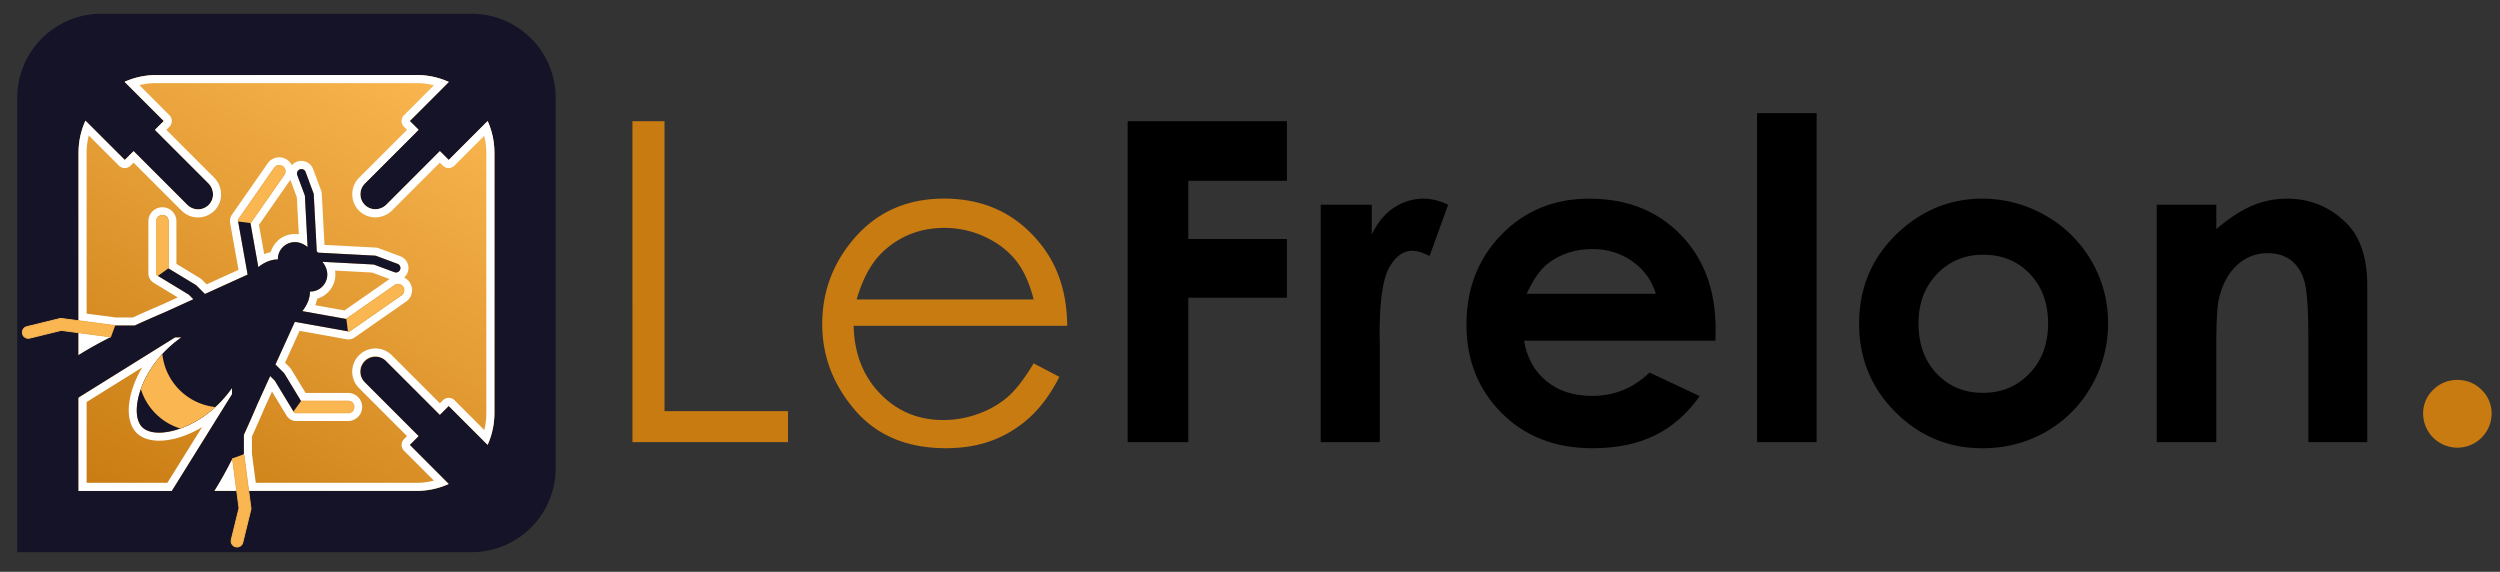 <svg xmlns="http://www.w3.org/2000/svg" xmlns:xlink="http://www.w3.org/1999/xlink" width="981.1mm" height="224.39mm" viewBox="0 0 2781.08 636.06"><rect x="0" y="0" width="2781.08" height="636.06" fill="#333333" stroke="none"/><defs><clipPath id="a"><rect x="-93.79" y="-97.68" width="824.89" height="824.89" fill="none"/></clipPath><clipPath id="b"><path d="M173.77,83.47a85.94,85.94,0,0,0-35.09,7.45.09.09,0,0,0,0,.15l43.46,43.46a.09.09,0,0,1,0,.13l-9.68,9.68a.09.09,0,0,0,0,.13l59.31,59.32c7.11,7.1,7,18.66-.65,25.14a16.8,16.8,0,0,1-22.72-1l-59.72-59.72a.1.1,0,0,0-.13,0l-9.68,9.69a.09.09,0,0,1-.13,0L95.14,134.36a.09.09,0,0,0-.15,0,86,86,0,0,0-7.63,35.49V546a.09.09,0,0,0,.09.09h376.1A86,86,0,0,0,499,538.44a.1.1,0,0,0,0-.15L455.79,495a.09.09,0,0,1,0-.13l9.68-9.68a.09.09,0,0,0,0-.13l-59.71-59.72a16.81,16.81,0,0,1,23.77-23.77l59.72,59.71a.09.09,0,0,0,.13,0l9.68-9.68a.09.09,0,0,1,.13,0l43.17,43.16a.09.09,0,0,0,.15,0A86.14,86.14,0,0,0,550,459.66V169.88a86.1,86.1,0,0,0-7.45-35.09.1.1,0,0,0-.15,0l-43.17,43.17a.09.09,0,0,1-.13,0l-9.68-9.69a.1.1,0,0,0-.13,0l-59.32,59.32c-7.1,7.1-18.66,7-25.14-.65a16.8,16.8,0,0,1,1-22.72l59.71-59.72a.09.09,0,0,0,0-.13l-9.68-9.68a.09.09,0,0,1,0-.13l43.28-43.28a.09.09,0,0,0,0-.15,86,86,0,0,0-35.49-7.63Z" fill="none"/></clipPath><linearGradient id="c" x1="-93.79" y1="727.21" x2="-92.79" y2="727.21" gradientTransform="matrix(599.83, 0, 0, -599.83, 56258.87, 436516.12)" gradientUnits="userSpaceOnUse"><stop offset="0" stop-color="#c87b11"/><stop offset="1" stop-color="#fab650"/></linearGradient></defs><title>lefrelon-dark</title><g clip-path="url(#a)"><path d="M19.17,614.26V108.77a93.6,93.6,0,0,1,93.49-93.49h412a93.6,93.6,0,0,1,93.49,93.49v412a93.6,93.6,0,0,1-93.49,93.49Z" fill="#141327"/></g><g clip-path="url(#b)"><rect x="2.69" y="-1.2" width="631.93" height="631.93" transform="translate(-113.27 433.35) rotate(-60)" fill="url(#c)"/></g><g clip-path="url(#a)"><path d="M87.36,370.07v25c10.06-6.39,22.07-13.11,36.16-20.24Z" fill="#fff"/><path d="M158.3,408.65a117.63,117.63,0,0,0-10,21v0l0,.1a88.34,88.34,0,0,0-4.64,19.32c-1.61,14,1.33,25.51,8.27,32.45,5.7,5.7,14.37,8.71,25.09,8.71a64.7,64.7,0,0,0,7.36-.43,89,89,0,0,0,19.39-4.66l0,0a115.79,115.79,0,0,0,21-10l-38.56,61.93H96.36V447.22l61.94-38.57m43.49-33.32h-7L87.36,442.22V546a.09.09,0,0,0,.09.09H191.21l66.88-107.43v-7a131.16,131.16,0,0,1-18.51,21.17h0a115.29,115.29,0,0,1-38.92,23.9h0a80.25,80.25,0,0,1-17.37,4.19,56.21,56.21,0,0,1-6.33.37c-8.22,0-14.74-2.08-18.73-6.07-5-5-7-13.86-5.69-25.06a79.94,79.94,0,0,1,4.19-17.37h0c6.6-18.58,20.77-40.37,45.08-57.44" fill="#fff"/><path d="M258.58,509.91c-7.13,14.09-13.85,26.1-20.23,36.16h25Z" fill="#fff"/><path d="M463.55,92.47a76.87,76.87,0,0,1,19.17,2.4l-33.31,33.31a9.11,9.11,0,0,0,0,12.84l3.38,3.39-53.42,53.41a26,26,0,0,0-1.48,34.9,25.56,25.56,0,0,0,19.56,9.06,26.49,26.49,0,0,0,18.83-7.86l53-53,3.39,3.38,0,0,0,0a9.09,9.09,0,0,0,12.82-.05l33.12-33.12A77.48,77.48,0,0,1,541,169.88V459.66a77.4,77.4,0,0,1-2.28,18.7l-33.12-33.12a9.1,9.1,0,0,0-12.86,0l-3.39,3.39L435.9,395.21a25.81,25.81,0,1,0-36.51,36.5l53.42,53.42-3.4,3.4a9.11,9.11,0,0,0,0,12.84l33.29,33.3a77.34,77.34,0,0,1-19.17,2.4h-179l-4.27-32.36V485.58c4.61-10.05,9.43-21,14.33-32.5l8-17.48,16.24,26.79a12.81,12.81,0,0,0,1.83,2.32,12.19,12.19,0,0,0,8.7,3.61h57.95a15.6,15.6,0,0,0,15.59-15.59,14.41,14.41,0,0,0-.07-1.46,15.6,15.6,0,0,0-15.52-14.13H340L324,410.9a12.33,12.33,0,0,0-1.82-2.32l-5.07-5.07,16.13-35.46,52.17,9.33a13,13,0,0,0,2.16.19,12.29,12.29,0,0,0,7-2.21l57.13-39.8a15.55,15.55,0,0,0,5.63-18.41c-.16-.41-.34-.83-.54-1.23a14.13,14.13,0,0,0-1.21-2.06,14.92,14.92,0,0,0-1.76-2.11,15.69,15.69,0,0,0-4.31-3.06,13.87,13.87,0,0,0,4-5.69,13.95,13.95,0,0,0-8.21-17.94l-23.93-8.9a12.3,12.3,0,0,0-3.65-.75l-56.76-3-3-56.76a12.25,12.25,0,0,0-.76-3.64l-8.9-23.93a13.8,13.8,0,0,0-3.21-5,13.93,13.93,0,0,0-14.73-3.21,13.8,13.8,0,0,0-5.69,4,15.7,15.7,0,0,0-3.05-4.3,14.05,14.05,0,0,0-1.43-1.24,7.78,7.78,0,0,0-.68-.53,15.61,15.61,0,0,0-21.7,3.88l-39.8,57.13a12.24,12.24,0,0,0-2,9.21l9.33,52.16-35.47,16.13-5.06-5.06a12.54,12.54,0,0,0-2.33-1.83l-26.23-15.91V246.14a15.6,15.6,0,0,0-15.15-15.58h-.44a15.57,15.57,0,0,0-15.59,15.58v57.95a12.45,12.45,0,0,0,1.43,5.74,12.81,12.81,0,0,0,1.25,1.91,10.12,10.12,0,0,0,.93,1.06,12.6,12.6,0,0,0,1.46,1.24,10,10,0,0,0,.86.58l26.79,16.25-17.48,7.95c-11.53,4.9-22.46,9.72-32.5,14.34H128.72l-32.36-4.27v-179a76.89,76.89,0,0,1,2.4-19.18l33.61,33.62a9.08,9.08,0,0,0,12.83,0l3.39-3.38L202,234.32a25.82,25.82,0,0,0,34.9,1.48,25.31,25.31,0,0,0,9-18.46,26.72,26.72,0,0,0-7.83-19.92l-53-53,3.39-3.4a9.1,9.1,0,0,0,0-12.85L155.06,94.75a77,77,0,0,1,18.71-2.28H463.55M323,200l7.24,19.46,2.17,41.19a27.88,27.88,0,0,0-4.37-.34,28,28,0,0,0-25.26,15.92,31.53,31.53,0,0,0-1.57,4.19,43.16,43.16,0,0,0-7.31,2.3l-5.83-32.58L323,200M372.75,301l41.17,2.17,19.46,7.24-50.14,34.93-32.58-5.83a41.16,41.16,0,0,0,2.32-7.31,32.23,32.23,0,0,0,4.18-1.56A28.1,28.1,0,0,0,372.75,301m90.8-217.5H173.77a85.94,85.94,0,0,0-35.09,7.45.09.09,0,0,0,0,.15l43.46,43.46a.09.09,0,0,1,0,.13l-9.68,9.68a.09.09,0,0,0,0,.13l59.31,59.32c7.11,7.1,7,18.66-.65,25.14a16.82,16.82,0,0,1-22.72-1l-59.72-59.72-.06,0-.07,0-9.68,9.69a.09.09,0,0,1-.07,0,.09.09,0,0,1-.06,0L95.14,134.36a.09.09,0,0,0-.07,0,.09.09,0,0,0-.08,0,86.07,86.07,0,0,0-7.63,35.5v186.9l40.76,5.38h21.7c10.48-4.84,22-9.92,34.15-15.1l31.18-14.18L210,327.73l-34.31-20.8a1.5,1.5,0,0,0-.13-.11,4.57,4.57,0,0,1-.49-.38l-.23-.28a2.66,2.66,0,0,1-.34-.53,3.27,3.27,0,0,1-.4-1.54V246.14a6.57,6.57,0,0,1,6.59-6.58h0a6.57,6.57,0,0,1,6.56,6.58v52.4l30.57,18.54a3.61,3.61,0,0,1,.62.49l9.48,9.48,47.51-21.61-10.56-59.05a3.28,3.28,0,0,1,.54-2.47l39.8-57.13a6.59,6.59,0,0,1,9.17-1.64l.18.14a6.94,6.94,0,0,1,.72.6,6.58,6.58,0,0,1,.74,8.43L278.6,248.1l8.77,49c5.53-4.54,13.39-8.49,21.25-8.49h.54A18.49,18.49,0,0,1,311,280a19.12,19.12,0,0,1,13.39-10.3,18.74,18.74,0,0,1,3.68-.36c3.95,0,8.87,1.23,14.13,5.47l-3-57.17-8.55-23a5,5,0,0,1,2.91-6.37,4.88,4.88,0,0,1,1.72-.31,5,5,0,0,1,3.51,1.45,5.07,5.07,0,0,1,1.14,1.78l8.9,23.93a3.23,3.23,0,0,1,.2,1l3.35,63.44c.27.23.52.46.77.71s.48.5.71.77l63.44,3.34a3.37,3.37,0,0,1,1,.21l23.93,8.9a4.81,4.81,0,0,1,1.77,1.14h0a4.95,4.95,0,0,1-5.22,8.14l-23-8.55-57.17-3c5.69,7.07,6,13.51,5.12,17.81a18.79,18.79,0,0,1-18.21,15.26c-.26,0-.5,0-.74,0,.19,8-3.84,16.14-8.48,21.8l49,8.77,53.78-37.47a6.61,6.61,0,0,1,3.77-1.18,6.54,6.54,0,0,1,4.65,1.93,5.8,5.8,0,0,1,.75.89,5.51,5.51,0,0,1,.5.88,4.83,4.83,0,0,1,.23.52,6.59,6.59,0,0,1-2.37,7.78L389.51,368a3.32,3.32,0,0,1-1.9.6,3.9,3.9,0,0,1-.58-.05L328,358l-21.6,47.5,9.48,9.48a3.79,3.79,0,0,1,.49.63l18.54,30.57h52.39a6.59,6.59,0,0,1,6.56,6c0,.2,0,.41,0,.62a6.59,6.59,0,0,1-6.59,6.59H329.33a3.29,3.29,0,0,1-2.83-1.6l-20.8-34.3-5.15-5.15-14.18,31.19c-5.19,12.18-10.26,23.66-15.1,34.15V505.3l5.38,40.77h186.9A86,86,0,0,0,499,538.44a.1.1,0,0,0,0-.15L455.79,495a.09.09,0,0,1,0-.13l9.68-9.68a.09.09,0,0,0,0-.13l-59.71-59.72a16.81,16.81,0,1,1,23.77-23.77l59.72,59.71.06,0a.09.09,0,0,0,.07,0l9.68-9.68a.09.09,0,0,1,.07,0,.09.09,0,0,1,.06,0l43.17,43.16a.09.09,0,0,0,.07,0,.1.1,0,0,0,.08-.05A86.17,86.17,0,0,0,550,459.66V169.88a86.1,86.1,0,0,0-7.45-35.09.09.09,0,0,0-.08-.06.09.09,0,0,0-.07,0l-43.17,43.17-.06,0a.09.09,0,0,1-.07,0l-9.68-9.69-.07,0-.06,0-59.32,59.32a17.63,17.63,0,0,1-12.46,5.22,16.47,16.47,0,0,1-12.68-5.87,16.8,16.8,0,0,1,1-22.72l59.71-59.72a.09.09,0,0,0,0-.13l-9.68-9.68a.09.09,0,0,1,0-.13l43.28-43.28a.09.09,0,0,0,0-.15,86,86,0,0,0-35.49-7.63" fill="#fff"/><path d="M444,294.64h0a4.81,4.81,0,0,0-1.77-1.14l-23.93-8.9a3.37,3.37,0,0,0-1-.21l-63.44-3.34c-.23-.27-.47-.53-.71-.77s-.5-.48-.77-.71L349,216.13a3.56,3.56,0,0,0-.2-1l-8.9-23.93a5.07,5.07,0,0,0-1.14-1.78,5,5,0,0,0-8.14,5.23l8.54,23,3,57.17c-7.06-5.69-13.51-6-17.81-5.11A19.13,19.13,0,0,0,311,280a18.58,18.58,0,0,0-1.84,8.65c-8-.19-16.13,3.83-21.79,8.48l-8.77-49,37.46-53.78a6.58,6.58,0,0,0-.74-8.43,7.08,7.08,0,0,0-.9-.74,6.58,6.58,0,0,0-9.17,1.64l-39.8,57.13a3.28,3.28,0,0,0-.54,2.47l10.56,59.05L228,327.05l-9.48-9.48a3.61,3.61,0,0,0-.62-.49l-30.58-18.54v-52.4a6.59,6.59,0,1,0-13.17,0v57.95a3.33,3.33,0,0,0,1.59,2.84L210,327.73l5.14,5.15L184,347.06c-12.18,5.18-23.67,10.26-34.15,15.1h-21.7l-60.05-7.93a3.34,3.34,0,0,0-1.22.07l-36.94,9.05a6.58,6.58,0,0,0-4.83,8,6.47,6.47,0,0,0,1.73,3.09A6.65,6.65,0,0,0,33,376.15l35.14-8.61,55.34,7.3C94.7,389.43,74.54,402.3,62.1,414c-12.24,11.54-15.32,20.3-17.42,28.28-1.72,6.53-1.2,11.06,1.57,13.83,3.63,3.64,10,3.25,19.53-1.19a95.25,95.25,0,0,0,11.68-6.58l117.32-73.05h7c-32.49,22.82-46.88,54.07-49.27,74.82-1.29,11.2.73,20.1,5.69,25.06s13.87,7,25.06,5.69c20.76-2.39,52-16.77,74.82-49.26v7L185.05,556a96.43,96.43,0,0,0-6.59,11.68c-4.43,9.51-4.82,15.9-1.19,19.54,2.78,2.77,7.3,3.28,13.84,1.56,8-2.1,16.73-5.17,28.27-17.41,11.75-12.45,24.62-32.61,39.2-61.42l7.31,55.33-8.61,35.14a6.59,6.59,0,0,0,12.8,3.14l9.05-36.94a3.35,3.35,0,0,0,.06-1.22l-7.92-60.06V483.61c4.84-10.49,9.91-22,15.1-34.15l14.18-31.19,5.15,5.15,20.8,34.3a3.29,3.29,0,0,0,2.83,1.6h57.95a6.59,6.59,0,1,0,0-13.18H334.89l-18.54-30.57a3.79,3.79,0,0,0-.49-.63l-9.48-9.48L328,358l59,10.56a3.3,3.3,0,0,0,2.48-.55l57.13-39.79a6.6,6.6,0,0,0,1.64-9.18,5.8,5.8,0,0,0-.75-.89,6.58,6.58,0,0,0-8.42-.75l-53.78,37.47-49-8.77c4.64-5.66,8.67-13.76,8.48-21.8a18.5,18.5,0,0,0,8.65-1.84,19.13,19.13,0,0,0,10.3-13.4c.85-4.3.57-10.74-5.12-17.81l57.17,3,23,8.55a4.95,4.95,0,0,0,5.22-8.14" fill="#141327"/><path d="M200.64,476.72a115.33,115.33,0,0,0,38.94-23.91,66.44,66.44,0,0,1-59-59,115.33,115.33,0,0,0-23.91,38.94,66.49,66.49,0,0,0,43.93,43.94" fill="#fab650"/><path d="M387,368.52a3.3,3.3,0,0,0,2.48-.55l57.13-39.8a6.59,6.59,0,0,0,1.64-9.17,5.8,5.8,0,0,0-.75-.89,6.58,6.58,0,0,0-8.42-.75l-53.78,37.47M326.5,457.72a3.29,3.29,0,0,0,2.83,1.6h57.95a6.59,6.59,0,1,0,0-13.18H334.89m-76.31,63.77,7.31,55.33-8.61,35.14a6.59,6.59,0,0,0,12.8,3.14l9.05-36.94a3.14,3.14,0,0,0,.06-1.22l-7.92-60.06M128.12,362.16l-60.05-7.93a3.34,3.34,0,0,0-1.22.07l-36.94,9.05a6.58,6.58,0,0,0-4.83,8,6.52,6.52,0,0,0,1.73,3.09A6.65,6.65,0,0,0,33,376.15l35.14-8.61,55.34,7.3m63.77-76.3v-52.4a6.59,6.59,0,1,0-13.18,0v57.95a3.36,3.36,0,0,0,1,2.35,3.72,3.72,0,0,0,.62.49M278.6,248.1l37.46-53.78a6.58,6.58,0,0,0-.74-8.43,8.13,8.13,0,0,0-.9-.75,6.6,6.6,0,0,0-9.17,1.64l-39.8,57.14a3.28,3.28,0,0,0-.54,2.47" fill="#fab650"/><path d="M387,368.52a3.3,3.3,0,0,0,2.48-.55l57.13-39.8a6.59,6.59,0,0,0,1.64-9.17,5.8,5.8,0,0,0-.75-.89,6.58,6.58,0,0,0-8.42-.75l-53.78,37.47M326.5,457.72a3.29,3.29,0,0,0,2.83,1.6h57.95a6.59,6.59,0,1,0,0-13.18H334.89m-76.31,63.77,7.31,55.33-8.61,35.14a6.59,6.59,0,0,0,12.8,3.14l9.05-36.94a3.14,3.14,0,0,0,.06-1.22l-7.92-60.06M128.12,362.16l-60.05-7.93a3.34,3.34,0,0,0-1.22.07l-36.94,9.05a6.58,6.58,0,0,0-4.83,8,6.52,6.52,0,0,0,1.73,3.09A6.65,6.65,0,0,0,33,376.15l35.14-8.61,55.34,7.3m63.77-76.3v-52.4a6.59,6.59,0,1,0-13.18,0v57.95a3.36,3.36,0,0,0,1,2.35,3.72,3.72,0,0,0,.62.49M278.6,248.1l37.46-53.78a6.58,6.58,0,0,0-.74-8.43,8.13,8.13,0,0,0-.9-.75,6.6,6.6,0,0,0-9.17,1.64l-39.8,57.14a3.28,3.28,0,0,0-.54,2.47" fill="none" stroke="#fab650" stroke-linejoin="round"/></g><path d="M703.54,134.83h35.68V457.37H876.58v34.46h-173Z" fill="#c87b11"/><path d="M1149.85,404.22l28.64,15q-14.09,27.66-32.55,44.65a129.2,129.2,0,0,1-41.54,25.85q-23.09,8.87-52.23,8.86-64.62,0-101.05-42.35t-36.44-95.74q0-50.24,30.85-89.56,39.11-50,104.7-50,67.53,0,107.85,51.21,28.67,36.17,29.15,90.28H949.63q1,46,29.4,75.42t70.23,29.42a112.77,112.77,0,0,0,39.24-7,103.07,103.07,0,0,0,32.43-18.62Q1134.29,430.1,1149.85,404.22Zm0-71.11q-6.8-27.18-19.8-43.44t-34.39-26.21a105.34,105.34,0,0,0-45-9.95q-38.88,0-66.82,25-20.42,18.19-30.86,54.6Z" fill="#c87b11"/><path d="M1254.45,134.83h177.17v66.26h-109.7v64.8h109.7v65.28h-109.7V491.83h-67.47Z"/><path d="M1469.24,227.78H1526V261q9.21-19.65,24.51-29.85A59.15,59.15,0,0,1,1584,221q12.85,0,26.94,6.79l-20.63,57q-11.65-5.83-19.17-5.83-15.3,0-25.85,18.93t-10.56,74.27l.24,12.86V491.83h-65.76Z"/><path d="M1908.27,379H1695.43q4.6,28.15,24.63,44.78t51.09,16.62q37.13,0,63.82-26l55.82,26.22q-20.86,29.61-50,43.8t-69.17,14.2q-62.13,0-101.2-39.2t-39.08-98.16q0-60.43,39-100.36T1768,221q62.37,0,101.45,39.92t39.07,105.45ZM1842,326.8q-6.55-22.08-25.89-35.92t-44.85-13.83q-27.72,0-48.62,15.53-13.12,9.72-24.31,34.22Z"/><path d="M1954.62,125.85h66.26v366h-66.26Z"/><path d="M2205.08,221a140,140,0,0,1,70.26,18.69,137,137,0,0,1,69.77,119.89,138.73,138.73,0,0,1-18.56,69.89,134,134,0,0,1-50.6,50.85q-32,18.31-70.63,18.32-56.79,0-97-40.41t-40.17-98.17q0-61.89,45.38-103.14Q2153.39,221,2205.08,221Zm1.09,62.37q-30.87,0-51.42,21.48t-20.54,55q0,34.45,20.3,55.82T2205.93,437q31.11,0,51.78-21.59t20.66-55.58q0-34-20.3-55.21T2206.17,283.36Z"/><path d="M2399.23,227.78h66.26v27.06q22.53-19,40.83-26.42a98.56,98.56,0,0,1,37.44-7.43q39.27,0,66.65,27.42,23,23.31,23,68.93V491.83h-65.52V376.2q0-47.26-4.25-62.78t-14.76-23.64q-10.55-8.11-26-8.12a48.77,48.77,0,0,0-34.5,13.46q-14.41,13.45-20,37.21-2.89,12.36-2.9,53.57V491.83h-66.26Z"/><path d="M2733.66,422.67a36.91,36.91,0,0,1,26.94,11,36.32,36.32,0,0,1,11.17,26.82,38.11,38.11,0,0,1-76.21,0,36.31,36.31,0,0,1,11.16-26.82A36.91,36.91,0,0,1,2733.66,422.67Z" fill="#c87b11"/></svg>